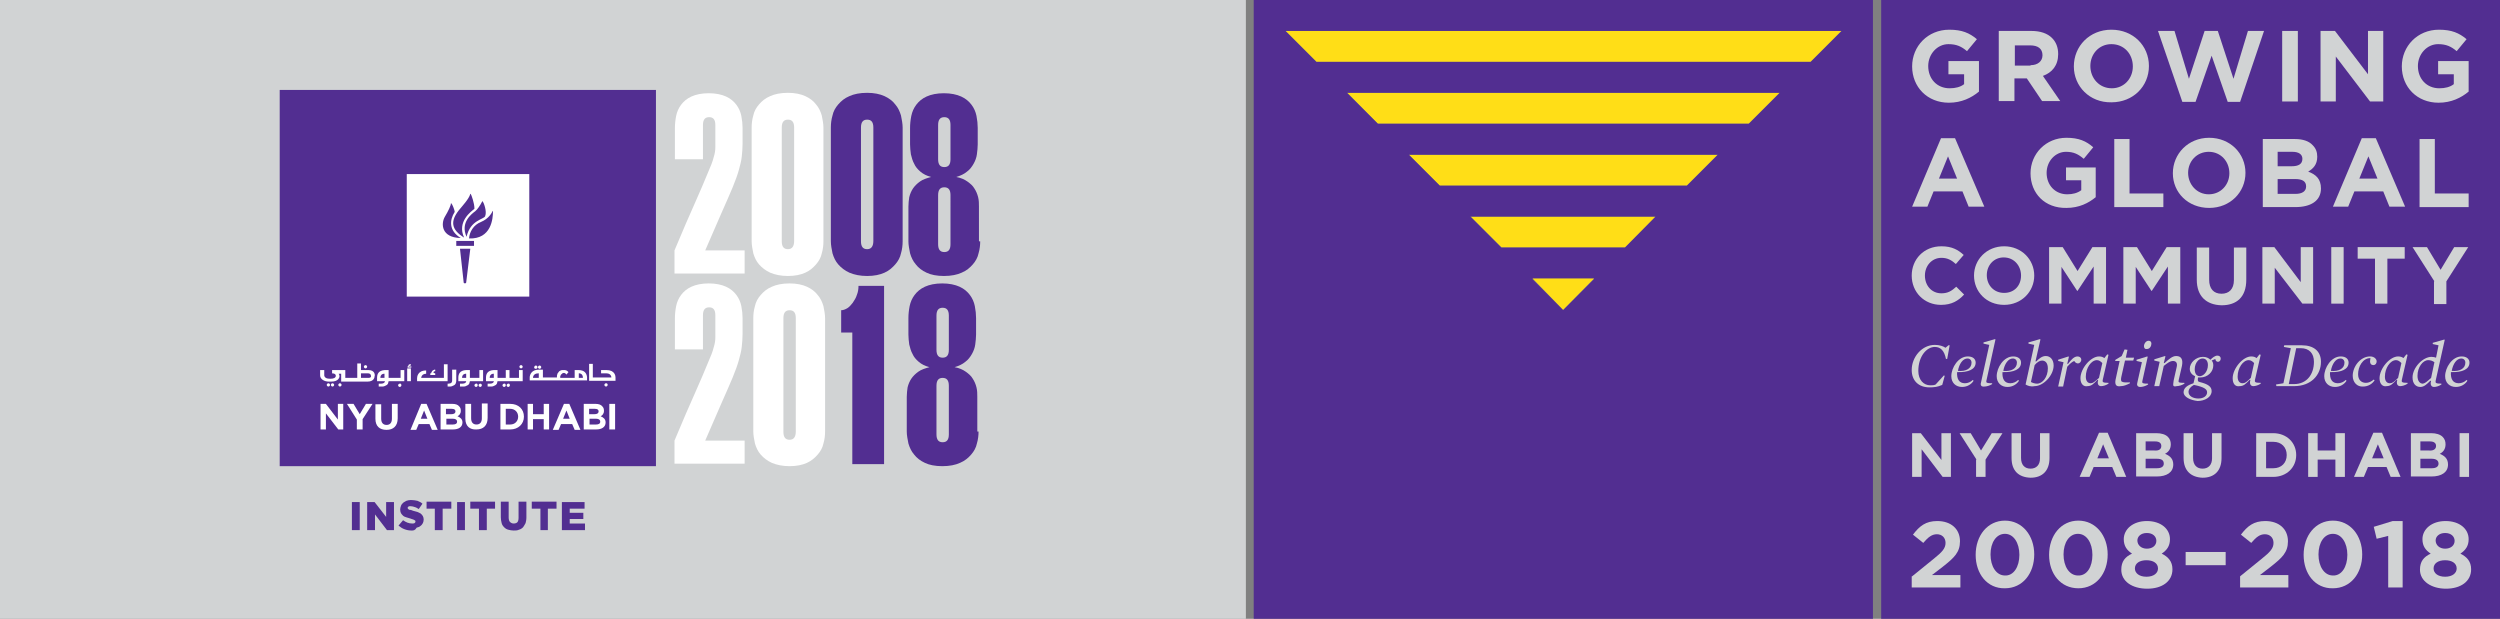 <?xml version="1.0" encoding="utf-8"?>
<!-- Generator: Adobe Illustrator 24.0.1, SVG Export Plug-In . SVG Version: 6.00 Build 0)  -->
<svg version="1.1" id="Layer_1" xmlns="http://www.w3.org/2000/svg" xmlns:xlink="http://www.w3.org/1999/xlink" x="0px" y="0px"
	 viewBox="0 0 606 150" style="enable-background:new 0 0 606 150;" xml:space="preserve">
<rect x="0" y="0" width="606" height="150" fill="#808080" stroke="none"/>
<style type="text/css">
	.st0{fill:#FFDE17;}
	.st1{fill:#522E91;}
	.st2{fill:#D1D3D4;}
	.st3{fill:#FFFFFF;}
</style>
<g>
	<polygon class="st0" points="319.1,15 438.9,15 446.4,7.5 311.6,7.5 	"/>
	<polygon class="st0" points="334,30 423.9,30 431.4,22.5 326.6,22.5 	"/>
	<polygon class="st0" points="349,45 408.9,45 416.4,37.5 341.5,37.5 	"/>
	<polygon class="st0" points="364,60 393.9,60 401.4,52.5 356.5,52.5 	"/>
	<path class="st1" d="M303.9,0v150.1H454V0L303.9,0z M378.9,75.1l-7.5-7.5h15L378.9,75.1z M393.9,60h-30l-7.5-7.5h44.9L393.9,60z
		 M408.9,45H349l-7.5-7.5h74.9L408.9,45z M423.9,30H334l-7.5-7.5h104.9L423.9,30z M438.9,15H319.1l-7.5-7.5h134.8L438.9,15z"/>
	<polygon class="st0" points="378.9,75.1 386.4,67.5 371.5,67.5 	"/>
</g>
<g>
	<g>
		<rect x="456" class="st1" width="150" height="150"/>
	</g>
	<g>
		<g>
			<path class="st2" d="M463.5,16.1L463.5,16.1c0-4.9,3.8-8.9,9-8.9c3.1,0,4.9,0.8,6.7,2.3l-2.4,2.9c-1.3-1.1-2.5-1.7-4.5-1.7
				c-2.7,0-4.9,2.4-4.9,5.3v0c0,3.1,2.1,5.4,5.2,5.4c1.4,0,2.6-0.3,3.5-1V18h-3.8v-3.2h7.4v7.4c-1.8,1.5-4.2,2.7-7.3,2.7
				C467.2,24.9,463.5,21.1,463.5,16.1z"/>
			<path class="st2" d="M484.6,7.5h7.8c2.2,0,3.9,0.6,5,1.7c1,1,1.5,2.3,1.5,3.9v0c0,2.8-1.5,4.5-3.7,5.3l4.2,6.1H495l-3.7-5.5h-3
				v5.5h-3.8V7.5z M492.2,15.8c1.8,0,2.9-1,2.9-2.4v0c0-1.6-1.1-2.4-3-2.4h-3.7v4.9H492.2z"/>
			<path class="st2" d="M502.7,16.1L502.7,16.1c0-4.9,3.8-8.9,9.1-8.9c5.3,0,9.1,3.9,9.1,8.8v0c0,4.9-3.8,8.8-9.1,8.8
				C506.5,24.9,502.7,20.9,502.7,16.1z M517,16.1L517,16.1c0-3-2.1-5.4-5.2-5.4c-3,0-5.1,2.4-5.1,5.3v0c0,2.9,2.1,5.4,5.2,5.4
				C514.9,21.4,517,19,517,16.1z"/>
			<path class="st2" d="M523.1,7.5h4l3.5,11.6l3.8-11.6h3.2l3.8,11.6l3.5-11.6h3.9l-5.8,17.2H540l-3.9-11.2l-3.9,11.2H529L523.1,7.5
				z"/>
			<path class="st2" d="M553.2,7.5h3.8v17.1h-3.8V7.5z"/>
			<path class="st2" d="M562.5,7.5h3.5l8,10.5V7.5h3.7v17.1h-3.2l-8.3-10.9v10.9h-3.7V7.5z"/>
			<path class="st2" d="M582.2,16.1L582.2,16.1c0-4.9,3.8-8.9,9-8.9c3.1,0,4.9,0.8,6.7,2.3l-2.4,2.9c-1.3-1.1-2.5-1.7-4.5-1.7
				c-2.7,0-4.9,2.4-4.9,5.3v0c0,3.1,2.1,5.4,5.2,5.4c1.4,0,2.6-0.3,3.5-1V18h-3.8v-3.2h7.4v7.4c-1.8,1.5-4.2,2.7-7.3,2.7
				C585.9,24.9,582.2,21.1,582.2,16.1z"/>
		</g>
		<g>
			<path class="st2" d="M470.5,33.5h3.4l7.1,16.6h-3.8l-1.5-3.7h-7l-1.5,3.7h-3.7L470.5,33.5z M474.4,43.3l-2.2-5.4l-2.2,5.4H474.4z
				"/>
			<path class="st2" d="M492.2,42L492.2,42c0-4.7,3.7-8.6,8.7-8.6c3,0,4.8,0.8,6.5,2.3l-2.3,2.8c-1.3-1.1-2.4-1.7-4.3-1.7
				c-2.6,0-4.7,2.3-4.7,5.1v0c0,3,2.1,5.2,5,5.2c1.3,0,2.5-0.3,3.4-1v-2.4h-3.7v-3.1h7.2v7.2c-1.7,1.4-4,2.6-7.1,2.6
				C495.7,50.5,492.2,46.9,492.2,42z"/>
			<path class="st2" d="M512.6,33.7h3.6v13.2h8.2v3.3h-11.9V33.7z"/>
			<path class="st2" d="M526.7,42L526.7,42c0-4.7,3.7-8.6,8.8-8.6s8.8,3.8,8.8,8.5v0c0,4.7-3.7,8.5-8.8,8.5S526.7,46.7,526.7,42z
				 M540.4,42L540.4,42c0-2.9-2.1-5.2-5-5.2c-2.9,0-5,2.3-5,5.1v0c0,2.8,2.1,5.2,5,5.2S540.4,44.8,540.4,42z"/>
			<path class="st2" d="M548.6,33.7h7.7c1.9,0,3.4,0.5,4.3,1.5c0.8,0.8,1.1,1.7,1.1,2.8v0c0,1.9-1,2.9-2.2,3.6
				c1.9,0.7,3.1,1.8,3.1,4.1v0c0,3-2.5,4.5-6.2,4.5h-7.9V33.7z M558.1,38.5c0-1.1-0.9-1.7-2.4-1.7h-3.6v3.5h3.4
				C557.1,40.3,558.1,39.8,558.1,38.5L558.1,38.5z M556.3,43.4h-4.2V47h4.3c1.6,0,2.6-0.6,2.6-1.8v0C559,44,558.2,43.4,556.3,43.4z"
				/>
			<path class="st2" d="M572.5,33.5h3.4l7.1,16.6h-3.8l-1.5-3.7h-7l-1.5,3.7h-3.7L572.5,33.5z M576.3,43.3l-2.2-5.4l-2.2,5.4H576.3z
				"/>
			<path class="st2" d="M586.6,33.7h3.6v13.2h8.2v3.3h-11.9V33.7z"/>
		</g>
		<g>
			<path class="st2" d="M463.4,66.8L463.4,66.8c0-3.9,2.9-7.1,7.2-7.1c2.6,0,4.1,0.9,5.4,2.1l-1.9,2.2c-1.1-1-2.1-1.5-3.5-1.5
				c-2.3,0-4,1.9-4,4.3v0c0,2.4,1.6,4.3,4,4.3c1.6,0,2.5-0.6,3.6-1.6l1.9,1.9c-1.4,1.5-3,2.5-5.6,2.5
				C466.4,73.9,463.4,70.8,463.4,66.8z"/>
			<path class="st2" d="M478.5,66.8L478.5,66.8c0-3.9,3.1-7.1,7.3-7.1c4.2,0,7.3,3.2,7.3,7.1v0c0,3.9-3.1,7.1-7.3,7.1
				C481.5,73.9,478.5,70.7,478.5,66.8z M489.9,66.8L489.9,66.8c0-2.4-1.7-4.4-4.2-4.4c-2.4,0-4.1,1.9-4.1,4.3v0
				c0,2.4,1.7,4.3,4.2,4.3S489.9,69.2,489.9,66.8z"/>
			<path class="st2" d="M496.7,59.9h3.3l3.6,5.8l3.6-5.8h3.3v13.7h-3v-9l-3.9,5.9h-0.1l-3.8-5.8v8.9h-3V59.9z"/>
			<path class="st2" d="M514.7,59.9h3.3l3.6,5.8l3.6-5.8h3.3v13.7h-3v-9l-3.9,5.9h-0.1l-3.8-5.8v8.9h-3V59.9z"/>
			<path class="st2" d="M532.5,67.8v-7.8h3v7.8c0,2.2,1.1,3.4,3,3.4c1.8,0,3-1.1,3-3.3v-7.9h3v7.8c0,4.2-2.3,6.2-6,6.2
				C534.8,73.9,532.5,71.8,532.5,67.8z"/>
			<path class="st2" d="M548.5,59.9h2.8l6.4,8.5v-8.5h3v13.7h-2.6l-6.7-8.7v8.7h-3V59.9z"/>
			<path class="st2" d="M565.1,59.9h3v13.7h-3V59.9z"/>
			<path class="st2" d="M575.7,62.7h-4.2v-2.8h11.4v2.8h-4.2v10.9h-3V62.7z"/>
			<path class="st2" d="M590.1,68.2l-5.3-8.3h3.5l3.3,5.5l3.3-5.5h3.4l-5.3,8.3v5.5h-3V68.2z"/>
		</g>
		<g>
			<path class="st2" d="M463.5,105h2.1l5,6.5V105h2.3v10.6h-2l-5.1-6.7v6.7h-2.3V105z"/>
			<path class="st2" d="M479.1,111.4l-4.1-6.4h2.7l2.5,4.2l2.6-4.2h2.6l-4.1,6.4v4.2h-2.3V111.4z"/>
			<path class="st2" d="M487.6,111v-6h2.3v6c0,1.7,0.9,2.6,2.3,2.6c1.4,0,2.3-0.9,2.3-2.5V105h2.3v6c0,3.2-1.8,4.8-4.6,4.8
				C489.3,115.7,487.6,114.1,487.6,111z"/>
			<path class="st2" d="M508.8,104.9h2.1l4.5,10.7H513l-1-2.4h-4.5l-1,2.4h-2.4L508.8,104.9z M511.2,111.1l-1.4-3.4l-1.4,3.4H511.2z
				"/>
			<path class="st2" d="M517.8,105h4.9c1.2,0,2.2,0.3,2.8,0.9c0.5,0.5,0.7,1.1,0.7,1.8v0c0,1.2-0.6,1.9-1.4,2.3c1.2,0.5,2,1.2,2,2.6
				v0c0,1.9-1.6,2.9-4,2.9h-5V105z M523.9,108.1c0-0.7-0.5-1.1-1.5-1.1h-2.3v2.2h2.1C523.3,109.3,523.9,108.9,523.9,108.1
				L523.9,108.1z M522.8,111.2h-2.7v2.3h2.8c1,0,1.6-0.4,1.6-1.1v0C524.5,111.6,524,111.2,522.8,111.2z"/>
			<path class="st2" d="M529.3,111v-6h2.3v6c0,1.7,0.9,2.6,2.3,2.6s2.3-0.9,2.3-2.5V105h2.3v6c0,3.2-1.8,4.8-4.6,4.8
				C531.1,115.7,529.3,114.1,529.3,111z"/>
			<path class="st2" d="M546.9,105h4.1c3.3,0,5.6,2.3,5.6,5.3v0c0,3-2.3,5.3-5.6,5.3h-4.1V105z M549.3,107.1v6.4h1.8
				c1.9,0,3.2-1.3,3.2-3.2v0c0-1.9-1.3-3.2-3.2-3.2H549.3z"/>
			<path class="st2" d="M559.5,105h2.3v4.2h4.3V105h2.3v10.6h-2.3v-4.2h-4.3v4.2h-2.3V105z"/>
			<path class="st2" d="M575.3,104.9h2.1l4.5,10.7h-2.4l-1-2.4h-4.5l-1,2.4h-2.4L575.3,104.9z M577.8,111.1l-1.4-3.4l-1.4,3.4H577.8
				z"/>
			<path class="st2" d="M584.4,105h4.9c1.2,0,2.2,0.3,2.8,0.9c0.5,0.5,0.7,1.1,0.7,1.8v0c0,1.2-0.6,1.9-1.4,2.3c1.2,0.5,2,1.2,2,2.6
				v0c0,1.9-1.6,2.9-4,2.9h-5V105z M590.5,108.1c0-0.7-0.5-1.1-1.5-1.1h-2.3v2.2h2.1C589.8,109.3,590.5,108.9,590.5,108.1
				L590.5,108.1z M589.4,111.2h-2.7v2.3h2.8c1,0,1.6-0.4,1.6-1.1v0C591.1,111.6,590.5,111.2,589.4,111.2z"/>
			<path class="st2" d="M596.2,105h2.3v10.6h-2.3V105z"/>
		</g>
		<g>
			<path class="st2" d="M463.5,139.7l5.3-4.3c2-1.6,2.8-2.5,2.8-3.8c0-1.3-0.9-2.1-2.1-2.1c-1.2,0-2.1,0.7-3.3,2.1l-2.5-2
				c1.6-2.1,3.1-3.3,5.9-3.3c3.3,0,5.5,1.9,5.5,4.9v0c0,2.7-1.4,4-4.2,6.2l-2.6,2h6.9v3h-11.8V139.7z"/>
			<path class="st2" d="M478.9,134.5L478.9,134.5c0-4.7,2.9-8.3,7.1-8.3c4.2,0,7.1,3.6,7.1,8.2v0c0,4.6-2.8,8.2-7.1,8.2
				C481.7,142.7,478.9,139.1,478.9,134.5z M489.5,134.5L489.5,134.5c0-2.9-1.4-5.1-3.5-5.1c-2.1,0-3.5,2.1-3.5,5v0
				c0,2.9,1.4,5.1,3.5,5.1C488.1,139.6,489.5,137.4,489.5,134.5z"/>
			<path class="st2" d="M496.7,134.5L496.7,134.5c0-4.7,2.9-8.3,7.1-8.3c4.2,0,7.1,3.6,7.1,8.2v0c0,4.6-2.8,8.2-7.1,8.2
				S496.7,139.1,496.7,134.5z M507.2,134.5L507.2,134.5c0-2.9-1.4-5.1-3.5-5.1s-3.5,2.1-3.5,5v0c0,2.9,1.4,5.1,3.5,5.1
				C505.9,139.6,507.2,137.4,507.2,134.5z"/>
			<path class="st2" d="M514.2,138.1L514.2,138.1c0-2,0.9-3.1,2.6-3.9c-1.2-0.8-2-1.8-2-3.5v0c0-2.4,2.2-4.4,5.6-4.4
				c3.4,0,5.6,1.9,5.6,4.4v0c0,1.7-0.8,2.7-2,3.5c1.6,0.8,2.6,1.9,2.6,3.8v0c0,3-2.6,4.7-6.1,4.7
				C516.8,142.7,514.2,140.9,514.2,138.1z M523.1,137.8L523.1,137.8c0-1.3-1.2-2-2.8-2c-1.6,0-2.8,0.7-2.8,2v0c0,1.1,1,2,2.8,2
				C522.1,139.8,523.1,138.9,523.1,137.8z M522.7,131.1L522.7,131.1c0-1-0.8-1.9-2.3-1.9s-2.3,0.9-2.3,1.8v0c0,1.1,0.9,2,2.3,2
				C521.8,133,522.7,132.2,522.7,131.1z"/>
			<path class="st2" d="M529.8,133.8h9.7v3.2h-9.7V133.8z"/>
			<path class="st2" d="M543,139.7l5.3-4.3c2-1.6,2.8-2.5,2.8-3.8c0-1.3-0.9-2.1-2.1-2.1c-1.2,0-2.1,0.7-3.3,2.1l-2.5-2
				c1.6-2.1,3.1-3.3,5.9-3.3c3.3,0,5.5,1.9,5.5,4.9v0c0,2.7-1.4,4-4.2,6.2l-2.6,2h6.9v3H543V139.7z"/>
			<path class="st2" d="M558.4,134.5L558.4,134.5c0-4.7,2.9-8.3,7.1-8.3c4.2,0,7.1,3.6,7.1,8.2v0c0,4.6-2.8,8.2-7.1,8.2
				C561.2,142.7,558.4,139.1,558.4,134.5z M569,134.5L569,134.5c0-2.9-1.4-5.1-3.5-5.1c-2.1,0-3.5,2.1-3.5,5v0
				c0,2.9,1.4,5.1,3.5,5.1C567.6,139.6,569,137.4,569,134.5z"/>
			<path class="st2" d="M578.9,129.9l-2.8,0.7l-0.7-2.9l4.6-1.4h2.4v16.1h-3.5V129.9z"/>
			<path class="st2" d="M586.6,138.1L586.6,138.1c0-2,0.9-3.1,2.6-3.9c-1.2-0.8-2-1.8-2-3.5v0c0-2.4,2.2-4.4,5.6-4.4
				s5.6,1.9,5.6,4.4v0c0,1.7-0.8,2.7-2,3.5c1.6,0.8,2.6,1.9,2.6,3.8v0c0,3-2.6,4.7-6.1,4.7S586.6,140.9,586.6,138.1z M595.5,137.8
				L595.5,137.8c0-1.3-1.2-2-2.8-2s-2.8,0.7-2.8,2v0c0,1.1,1,2,2.8,2S595.5,138.9,595.5,137.8z M595,131.1L595,131.1
				c0-1-0.8-1.9-2.3-1.9s-2.3,0.9-2.3,1.8v0c0,1.1,0.9,2,2.3,2S595,132.2,595,131.1z"/>
		</g>
		<g>
			<path class="st2" d="M463.4,89.7c0-3.2,2.5-6.1,5.6-6.1c1.1,0,2,0.3,2.6,0.7l0.7-0.6h0.3l-0.6,3.3l-0.3,0c-0.4-2-1.3-2.9-2.7-2.9
				c-2,0-4,2.3-4,5.8c0,2.2,1.3,3.5,2.9,3.5c0.5,0,0.9,0,1.3-0.2l2-2.2l0.2,0.1l-0.6,2.2c-1.1,0.5-2,0.6-3.1,0.6
				C465.1,93.9,463.4,92.3,463.4,89.7z"/>
			<path class="st2" d="M476.3,92.9c0.7,0,1.4-0.3,1.9-0.8l0.2,0.2c-0.5,0.8-1.5,1.5-2.8,1.5c-1.5,0-2.6-1-2.6-2.6
				c0-2.1,1.7-4.8,4-4.8c1.2,0,1.9,0.6,1.9,1.5c0,1.6-1.7,2.4-4.5,2.3C474.3,91.9,474.9,92.9,476.3,92.9z M477.9,87.9
				c0-0.6-0.4-1-1-1c-1.1,0-2,1.3-2.3,3C476.6,90.1,477.9,89.3,477.9,87.9z"/>
			<path class="st2" d="M480.2,92.7l2-9.1l-1.4-0.3l0-0.3l2.8-0.8l0.1,0.1l-2.2,10c-0.1,0.5,0.1,0.6,1.4,0.6l0,0.2
				c-0.6,0.4-1.4,0.6-1.9,0.6C480.2,93.8,480,93.3,480.2,92.7z"/>
			<path class="st2" d="M487.3,92.9c0.7,0,1.4-0.3,1.9-0.8l0.2,0.2c-0.5,0.8-1.5,1.5-2.8,1.5c-1.5,0-2.6-1-2.6-2.6
				c0-2.1,1.7-4.8,4-4.8c1.2,0,1.9,0.6,1.9,1.5c0,1.6-1.7,2.4-4.5,2.3C485.3,91.9,485.9,92.9,487.3,92.9z M488.9,87.9
				c0-0.6-0.4-1-1-1c-1.1,0-2,1.3-2.3,3C487.6,90.1,488.9,89.3,488.9,87.9z"/>
			<path class="st2" d="M491,93.2l2.1-9.6l-1.4-0.3l0-0.3l2.8-0.8l0.1,0.1l-1.2,5.3l0.2,0c0.7-0.7,1.4-1.3,2.3-1.3
				c1.1,0,1.9,0.9,1.9,2.3c0,2.4-2.5,5-4.6,5C492.2,93.8,491.5,93.5,491,93.2z M496.4,89.3c0-1.3-0.6-1.9-1.4-1.9
				c-0.6,0-1.2,0.4-1.8,1.1l-0.9,4.1c0.4,0.2,0.9,0.4,1.5,0.4C495.1,93,496.4,91.4,496.4,89.3z"/>
			<path class="st2" d="M500.2,87.8l-1.3-0.3l0-0.3l2.5-0.8l0.1,0.1l-0.4,1.7l0.2,0c0.8-1.1,1.5-1.8,2.3-1.8c0.5,0,0.9,0.3,0.9,0.8
				c0,0.5-0.4,0.9-0.8,0.9c-0.3,0-0.7-0.2-0.9-0.6c-0.5,0.2-1,0.6-1.7,1.4l-1,4.8h-1.2L500.2,87.8z"/>
			<path class="st2" d="M504.3,91.7c0-2.4,2.5-5.3,4.5-5.3c0.7,0,1,0.2,1.3,0.4l0.7-0.9l0.3,0.1l-1.4,6.1c-0.1,0.5,0,0.7,1.4,0.7
				l0,0.2c-0.6,0.4-1.3,0.6-1.8,0.6c-0.6,0-1-0.5-0.7-1.5l-0.2,0c-0.9,0.9-1.4,1.5-2.4,1.5C505.1,93.8,504.3,93.1,504.3,91.7z
				 M508.8,91.6l0.8-3.6c-0.4-0.4-0.8-0.7-1.3-0.7c-1.4,0-2.7,1.9-2.7,4c0,1.1,0.5,1.6,1.2,1.6C507.3,92.9,507.7,92.6,508.8,91.6z"
				/>
			<path class="st2" d="M512.8,92.1l1-4.6h-1.1l0.1-0.3l1.5-0.9l0.7-1.6l0.7,0.1l-0.4,1.9h2l-0.2,0.7h-2l-0.9,4
				c-0.1,0.5-0.1,0.9,0.1,1.1c0.2,0.1,0.5,0.2,1.1,0.2c0.2,0,0.6,0,0.9,0v0.2c-0.8,0.4-1.5,0.7-2.2,0.7
				C513,93.8,512.6,93.3,512.8,92.1z"/>
			<path class="st2" d="M518.1,92.7l1.1-4.9l-1.3-0.3l0-0.3l2.6-0.8l0.1,0.1l-1.3,5.9c-0.1,0.5,0.1,0.6,1.4,0.6l0,0.2
				c-0.6,0.4-1.4,0.6-1.9,0.6C518.1,93.8,517.9,93.3,518.1,92.7z M519.7,83.9c0-0.6,0.5-1.3,1.1-1.3c0.4,0,0.7,0.2,0.7,0.7
				c0,0.6-0.4,1.3-1.1,1.3C520,84.7,519.7,84.4,519.7,83.9z"/>
			<path class="st2" d="M526.8,93c0-0.2,0.1-0.6,0.1-0.8l0.7-3.1c0.3-1.1-0.1-1.6-0.9-1.6c-0.6,0-1.2,0.4-2.2,1.2l-1.1,4.9h-1.2
				l1.3-5.9l-1.3-0.3l0-0.3l2.6-0.8l0.1,0.1l-0.4,1.6l0.2,0c1.1-1,1.9-1.7,2.8-1.7c1.3,0,1.7,0.9,1.4,2.4l-0.8,3.5
				c-0.1,0.5,0,0.6,1.4,0.6l0,0.2c-0.6,0.4-1.4,0.6-1.9,0.6C526.9,93.8,526.7,93.5,526.8,93z"/>
			<path class="st2" d="M529.3,95.1c0-1,0.8-1.7,2.4-2.2l0.4-1.7c-0.7-0.3-1.3-0.9-1.3-1.8c0-1.5,1.5-2.9,3.2-2.9
				c0.8,0,1.4,0.3,1.8,0.7c0.5-0.5,1.1-1,1.7-1c0.5,0,0.8,0.3,0.8,0.7c0,0.4-0.2,0.8-0.7,0.8c-0.3,0-0.6-0.3-0.6-0.7l-0.9,0.4
				c0.3,0.3,0.4,0.7,0.4,1.2c0,1.5-1.3,2.9-3.2,2.9c-0.2,0-0.3,0-0.5,0c-0.1,0.7-0.1,1,0.4,1.1c2,0.5,2.9,1.1,2.9,2.2
				c0,1.5-1.7,2.4-3.4,2.4C530.9,97,529.3,96.2,529.3,95.1z M535,95.1c0-0.8-0.8-1.3-3.2-1.8c-0.9,0.5-1.3,1.1-1.3,1.7
				c0,1,1.1,1.6,2.4,1.6C534.1,96.6,535,96,535,95.1z M534.4,90.6c0.5-0.5,0.8-1.3,0.8-2.1c0-1-0.5-1.6-1.3-1.6
				c-0.4,0-0.8,0.2-1.1,0.5c-0.5,0.5-0.8,1.3-0.8,2.1c0,1.1,0.5,1.7,1.3,1.7C533.8,91.1,534.1,90.9,534.4,90.6z"/>
			<path class="st2" d="M541.2,91.7c0-2.4,2.5-5.3,4.5-5.3c0.7,0,1,0.2,1.3,0.4l0.7-0.9l0.3,0.1l-1.4,6.1c-0.1,0.5,0,0.7,1.4,0.7
				l0,0.2c-0.6,0.4-1.3,0.6-1.8,0.6c-0.6,0-1-0.5-0.7-1.5l-0.2,0c-0.9,0.9-1.4,1.5-2.4,1.5C541.9,93.8,541.2,93.1,541.2,91.7z
				 M545.6,91.6l0.8-3.6c-0.4-0.4-0.8-0.7-1.3-0.7c-1.4,0-2.7,1.9-2.7,4c0,1.1,0.5,1.6,1.2,1.6C544.2,92.9,544.6,92.6,545.6,91.6z"
				/>
			<path class="st2" d="M551.7,93.2l1.8-0.3l1.8-8.5l-1.7-0.3l0.1-0.4h4.3c2.8,0,4.6,1.4,4.6,4c0,3.2-2.4,5.9-6.5,5.9h-4.3
				L551.7,93.2z M556.1,93.1c3.1,0,4.8-2.4,4.8-5.4c0-2-1.1-3.3-3.2-3.3h-1.1l-1.8,8.7H556.1z"/>
			<path class="st2" d="M566.7,92.9c0.7,0,1.4-0.3,1.9-0.8l0.2,0.2c-0.5,0.8-1.5,1.5-2.8,1.5c-1.5,0-2.6-1-2.6-2.6
				c0-2.1,1.7-4.8,4-4.8c1.2,0,1.9,0.6,1.9,1.5c0,1.6-1.7,2.4-4.5,2.3C564.7,91.9,565.3,92.9,566.7,92.9z M568.3,87.9
				c0-0.6-0.4-1-1-1c-1.1,0-2,1.3-2.3,3C567,90.1,568.3,89.3,568.3,87.9z"/>
			<path class="st2" d="M570.3,91.1c0-2.3,1.9-4.7,4.2-4.7c1.1,0,1.6,0.7,1.6,1.2c0,0.5-0.3,0.9-0.8,0.9c-0.5,0-0.8-0.3-0.8-0.9
				c0-0.3,0.1-0.6,0.1-0.8c-1.9,0-3,2.1-3,3.9c0,1.5,0.9,2.1,1.9,2.1c0.7,0,1.3-0.3,1.9-0.8l0.2,0.2c-0.6,0.9-1.6,1.5-2.8,1.5
				C571.4,93.8,570.3,92.7,570.3,91.1z"/>
			<path class="st2" d="M576.8,91.7c0-2.4,2.5-5.3,4.5-5.3c0.7,0,1,0.2,1.3,0.4l0.7-0.9l0.3,0.1l-1.4,6.1c-0.1,0.5,0,0.7,1.4,0.7
				l0,0.2c-0.6,0.4-1.3,0.6-1.8,0.6c-0.6,0-1-0.5-0.7-1.5l-0.2,0c-0.9,0.9-1.4,1.5-2.4,1.5C577.6,93.8,576.8,93.1,576.8,91.7z
				 M581.3,91.6l0.8-3.6c-0.4-0.4-0.8-0.7-1.3-0.7c-1.4,0-2.7,1.9-2.7,4c0,1.1,0.5,1.6,1.2,1.6C579.9,92.9,580.3,92.6,581.3,91.6z"
				/>
			<path class="st2" d="M584.8,91.5c0-2.4,2.5-5,4.6-5c0.4,0,0.8,0.1,1.1,0.2l0.6-3l-1.4-0.3l0-0.3l2.8-0.8l0.1,0.1l-2.2,9.9
				c-0.1,0.5,0,0.7,1.4,0.7l0,0.2c-0.6,0.4-1.3,0.6-1.8,0.6c-0.6,0-1-0.5-0.7-1.5l-0.2,0c-0.8,0.8-1.5,1.5-2.4,1.5
				C585.6,93.8,584.8,93,584.8,91.5z M589.3,91.6l0.8-3.8c-0.4-0.3-0.9-0.5-1.5-0.5c-1.3,0-2.6,1.7-2.6,3.8c0,1.3,0.6,1.9,1.3,1.9
				C587.9,92.9,588.4,92.4,589.3,91.6z"/>
			<path class="st2" d="M596,92.9c0.7,0,1.4-0.3,1.9-0.8l0.2,0.2c-0.5,0.8-1.5,1.5-2.8,1.5c-1.5,0-2.6-1-2.6-2.6
				c0-2.1,1.7-4.8,4-4.8c1.2,0,1.9,0.6,1.9,1.5c0,1.6-1.7,2.4-4.5,2.3C594,91.9,594.6,92.9,596,92.9z M597.6,87.9c0-0.6-0.4-1-1-1
				c-1.1,0-2,1.3-2.3,3C596.3,90.1,597.6,89.3,597.6,87.9z"/>
		</g>
	</g>
</g>
<g>
	<g>
		<rect class="st2" width="302" height="150"/>
	</g>
	<g>
		<g>
			<g>
				<g>
					<path class="st1" d="M85.3,121.7h1.9v6.8h-1.9V121.7z"/>
					<path class="st1" d="M89,121.7h1.8l2.8,3.6v-3.6h1.9v6.8h-1.7l-2.9-3.8v3.8H89V121.7z"/>
					<path class="st1" d="M99.8,128.6c-0.6,0-1.2-0.1-1.7-0.3c-0.6-0.2-1-0.5-1.5-0.9l1.1-1.3c0.7,0.5,1.4,0.8,2.2,0.8
						c0.3,0,0.4,0,0.6-0.1c0.1-0.1,0.2-0.2,0.2-0.3v0c0-0.1,0-0.1,0-0.2c0-0.1-0.1-0.1-0.2-0.2c-0.1-0.1-0.2-0.1-0.4-0.2
						c-0.1,0-0.3-0.1-0.6-0.2c-0.4-0.1-0.7-0.2-1-0.3c-0.3-0.1-0.6-0.2-0.8-0.4c-0.2-0.2-0.4-0.4-0.5-0.6c-0.1-0.2-0.2-0.5-0.2-0.9
						v0c0-0.3,0.1-0.6,0.2-0.9c0.1-0.3,0.3-0.5,0.5-0.7s0.5-0.3,0.8-0.5c0.3-0.1,0.7-0.2,1.1-0.2c0.6,0,1.1,0.1,1.6,0.2
						c0.5,0.2,0.9,0.4,1.2,0.7l-0.9,1.3c-0.3-0.2-0.6-0.4-1-0.5c-0.3-0.1-0.6-0.2-1-0.2c-0.2,0-0.4,0-0.5,0.1
						c-0.1,0.1-0.2,0.2-0.2,0.3v0c0,0.1,0,0.1,0.1,0.2c0,0.1,0.1,0.1,0.2,0.2s0.2,0.1,0.4,0.1s0.3,0.1,0.6,0.2
						c0.4,0.1,0.7,0.2,1.1,0.3c0.3,0.1,0.6,0.3,0.8,0.4c0.2,0.2,0.4,0.4,0.5,0.6c0.1,0.2,0.2,0.5,0.2,0.8v0c0,0.4-0.1,0.7-0.2,0.9
						s-0.3,0.5-0.6,0.7c-0.2,0.2-0.5,0.3-0.9,0.4C100.6,128.6,100.2,128.6,99.8,128.6z"/>
					<path class="st1" d="M105.5,123.3h-2.1v-1.7h6v1.7h-2.1v5.2h-1.9V123.3z"/>
					<path class="st1" d="M110.8,121.7h1.9v6.8h-1.9V121.7z"/>
					<path class="st1" d="M116.1,123.3h-2.1v-1.7h6v1.7H118v5.2h-1.9V123.3z"/>
					<path class="st1" d="M124.5,128.6c-0.5,0-0.9-0.1-1.3-0.2c-0.4-0.1-0.7-0.3-1-0.6c-0.3-0.3-0.5-0.6-0.6-1
						c-0.1-0.4-0.2-0.9-0.2-1.4v-3.8h1.9v3.8c0,0.5,0.1,0.9,0.3,1.1c0.2,0.2,0.5,0.4,0.9,0.4s0.7-0.1,0.9-0.3
						c0.2-0.2,0.3-0.6,0.3-1.1v-3.9h1.9v3.8c0,0.6-0.1,1-0.2,1.4c-0.2,0.4-0.4,0.7-0.6,1c-0.3,0.3-0.6,0.5-1,0.6
						C125.4,128.6,125,128.6,124.5,128.6z"/>
					<path class="st1" d="M131,123.3h-2.1v-1.7h6v1.7h-2.1v5.2H131V123.3z"/>
					<path class="st1" d="M136.2,121.7h5.5v1.6h-3.6v1h3.3v1.5h-3.3v1.1h3.7v1.6h-5.6V121.7z"/>
				</g>
				<g>
					<rect x="67.8" y="21.8" class="st1" width="91.2" height="91.2"/>
					<g>
						<g>
							<path class="st3" d="M98.7,92.4v-3.1h0.9v3.1H98.7z"/>
							<path class="st3" d="M101.1,92.4h7.4v-4.1h-0.9v3.3h-5.5c0,0,0,0,0,0c0-0.1,0.1-1,1.2-1h0v-0.8l0,0c-2.1,0-2.2,1.6-2.2,1.9
								L101.1,92.4z"/>
							<path class="st3" d="M109.6,89.7l0,2.5c0,0.3-0.1,0.5-0.2,0.6c-0.1,0.1-0.4,0.2-0.7,0.2h-0.2v0.7l0.3,0c0.3,0,0.6,0,0.8-0.1
								c0.2-0.1,0.4-0.2,0.6-0.3c0.1-0.1,0.3-0.3,0.3-0.5c0.1-0.2,0.1-0.5,0.1-0.8v-2.4H109.6z"/>
							<path class="st3" d="M98,89.7h-0.9v1.9h-2.9v-1.9h0v0l-0.9,0c-1.6,0.1-1.9,1-1.9,1.9c0,0.7,0,0.8,0,0.8h1.9h0
								c0,0.2-0.1,0.3-0.2,0.4c-0.1,0.1-0.4,0.2-0.7,0.2h-0.6v0.7l0.6,0c0.3,0,0.6,0,0.8-0.1c0.2-0.1,0.4-0.2,0.6-0.3
								c0.1-0.1,0.3-0.3,0.3-0.5c0-0.1,0.1-0.3,0.1-0.4H98V89.7z M93.2,91.6h-1c0-1.1,1-1,1-1V91.6z"/>
							<path class="st3" d="M117.1,89.7h-0.9v1.9h-2.3v-1.9h0v0l-0.9,0c-1.6,0.1-1.9,1-1.9,1.9c0,0.7,0,0.8,0,0.8h1.9h0
								c0,0.2-0.1,0.3-0.2,0.4c-0.1,0.1-0.4,0.2-0.7,0.2h-0.6v0.7l0.6,0c0.3,0,0.6,0,0.8-0.1c0.2-0.1,0.4-0.2,0.6-0.3
								c0.1-0.1,0.3-0.3,0.3-0.5c0-0.1,0.1-0.3,0.1-0.4h3.2V89.7z M113,91.6h-1c0-1.1,1-1,1-1V91.6z"/>
							<path class="st3" d="M125.8,89.7v1.9h-2.3v-1.9h-0.9v1.9h-2v-1.9h0v0l-0.9,0c-1.6,0.1-1.9,1-1.9,1.9c0,0.7,0,0.8,0,0.8h1.9h0
								c0,0.2-0.1,0.3-0.2,0.4c-0.1,0.1-0.4,0.2-0.7,0.2h-0.6v0.7l0.6,0c0.3,0,0.6,0,0.8-0.1c0.2-0.1,0.4-0.2,0.6-0.3
								c0.1-0.1,0.3-0.3,0.3-0.5c0-0.1,0.1-0.3,0.1-0.4h2.5h0.4h3.2v-2.7H125.8z M119.7,91.6h-1c0-1.1,1-1,1-1V91.6z"/>
							<path class="st3" d="M89.3,89.7h-1.8v-1.6h-0.9v1.6v1.9h-2.9v-1.9l-3.2,0v0.8h0c0.7,0,0.9,0.3,0.9,0.6c0,0.5-0.6,0.7-1.2,0.7
								h-0.3c-1.4,0-1.3-0.9-1.3-0.9v-1.2h-1l0,1.3c0,0.9,1,1.5,2.1,1.5h0.6c2,0,2-1.3,2-1.3c0-0.2-0.1-0.5-0.2-0.6h0.6v1.9l6.4,0
								c1.6,0,1.7-1.1,1.7-1.3C90.9,91.1,91,89.7,89.3,89.7z M89.3,91.6h-1.8v-1.1h1.7c0.6,0,0.7,0.4,0.7,0.5
								C90,91.2,90,91.6,89.3,91.6z"/>
							<path class="st3" d="M89,88.9c0,0.2-0.2,0.4-0.4,0.4c-0.2,0-0.4-0.2-0.4-0.4c0-0.2,0.2-0.4,0.4-0.4
								C88.8,88.5,89,88.7,89,88.9z"/>
							<path class="st3" d="M126.7,88.9c0,0.2-0.2,0.4-0.4,0.4c-0.2,0-0.4-0.2-0.4-0.4c0-0.2,0.2-0.4,0.4-0.4
								C126.5,88.5,126.7,88.7,126.7,88.9z"/>
							<path class="st3" d="M82.8,93.3c0,0.2-0.2,0.4-0.4,0.4c-0.2,0-0.4-0.2-0.4-0.4c0-0.2,0.2-0.4,0.4-0.4
								C82.6,92.9,82.8,93.1,82.8,93.3z"/>
							<path class="st3" d="M97.3,93.4c0,0.2-0.2,0.4-0.4,0.4c-0.2,0-0.4-0.2-0.4-0.4s0.2-0.4,0.4-0.4
								C97.1,92.9,97.3,93.1,97.3,93.4z"/>
							<g>
								<path class="st3" d="M80,93.3c0,0.2-0.2,0.4-0.4,0.4c-0.2,0-0.4-0.2-0.4-0.4c0-0.2,0.2-0.4,0.4-0.4
									C79.8,92.9,80,93.1,80,93.3z"/>
								<path class="st3" d="M81,93.3c0,0.2-0.2,0.4-0.4,0.4c-0.2,0-0.4-0.2-0.4-0.4c0-0.2,0.2-0.4,0.4-0.4
									C80.8,92.9,81,93.1,81,93.3z"/>
							</g>
							<g>
								<path class="st3" d="M115.8,93.4c0,0.2-0.2,0.4-0.4,0.4c-0.2,0-0.4-0.2-0.4-0.4s0.2-0.4,0.4-0.4
									C115.6,92.9,115.8,93.1,115.8,93.4z"/>
								<path class="st3" d="M116.8,93.4c0,0.2-0.2,0.4-0.4,0.4s-0.4-0.2-0.4-0.4s0.2-0.4,0.4-0.4S116.8,93.1,116.8,93.4z"/>
							</g>
							<g>
								<path class="st3" d="M122.6,93.4c0,0.2-0.2,0.4-0.4,0.4c-0.2,0-0.4-0.2-0.4-0.4s0.2-0.4,0.4-0.4
									C122.4,92.9,122.6,93.1,122.6,93.4z"/>
								<path class="st3" d="M123.6,93.4c0,0.2-0.2,0.4-0.4,0.4c-0.2,0-0.4-0.2-0.4-0.4s0.2-0.4,0.4-0.4
									C123.4,92.9,123.6,93.1,123.6,93.4z"/>
							</g>
							<path class="st3" d="M99.2,88.9L99.2,88.9c0,0,0-0.1,0-0.1c0,0,0-0.1,0.1-0.1c0,0,0.1-0.1,0.1-0.1c0,0,0.1,0,0.2,0v-0.3
								c-0.1,0-0.2,0-0.3,0c-0.1,0-0.1,0.1-0.2,0.1c-0.1,0.1-0.1,0.1-0.1,0.2c0,0.1,0,0.1,0,0.2v0c0,0,0,0,0,0h-0.2v0.3h0.9v-0.3
								L99.2,88.9C99.2,88.9,99.2,88.9,99.2,88.9z"/>
							<path class="st3" d="M105.1,90.4L105.1,90.4c0-0.1,0-0.1,0-0.2c0-0.1,0-0.1,0.1-0.1c0,0,0.1-0.1,0.1-0.1c0,0,0.1,0,0.2,0
								v-0.4c-0.2,0-0.3,0-0.4,0.1c-0.1,0-0.2,0.1-0.3,0.2c-0.1,0.1-0.1,0.2-0.2,0.3c0,0.1-0.1,0.2-0.1,0.3v0c0,0,0,0,0,0h-0.2v0.4
								h1.2v-0.4L105.1,90.4C105.1,90.4,105.1,90.4,105.1,90.4z"/>
							<path class="st3" d="M147,89.7l-1.3,0v0.8h1.3c1.2,0,1.2,1,1.2,1c0,0,0,0,0,0h-4.5v-3.3h-0.9v4.1h6.4v-0.8
								C149.2,91.2,149.1,89.7,147,89.7z"/>
							<path class="st3" d="M146.9,92.9c-0.2,0-0.4,0.2-0.4,0.4s0.2,0.4,0.4,0.4c0.2,0,0.4-0.2,0.4-0.4S147.2,92.9,146.9,92.9z"/>
							<path class="st3" d="M129.9,89.4c0.2,0,0.4-0.2,0.4-0.4c0-0.2-0.2-0.4-0.4-0.4c-0.2,0-0.4,0.2-0.4,0.4
								C129.4,89.2,129.6,89.4,129.9,89.4z"/>
							<path class="st3" d="M130.8,89.4c0.2,0,0.4-0.2,0.4-0.4c0-0.2-0.2-0.4-0.4-0.4s-0.4,0.2-0.4,0.4
								C130.4,89.2,130.6,89.4,130.8,89.4z"/>
							<path class="st3" d="M140.2,89.7l-0.9,0v0h0v1.9h-3.5c0-0.1,0-0.2,0-0.3v0c0-0.1,0-0.2,0.1-0.3c0-0.1,0.1-0.2,0.2-0.3
								c0.1-0.1,0.2-0.1,0.2-0.2c0.1,0,0.2-0.1,0.3-0.1c0.2,0,0.3,0,0.4,0.1c0.1,0.1,0.2,0.1,0.3,0.3l0.5-0.6
								c-0.2-0.2-0.3-0.3-0.5-0.4c-0.2-0.1-0.4-0.1-0.7-0.1c-0.2,0-0.5,0-0.7,0.1c-0.2,0.1-0.4,0.2-0.5,0.4
								c-0.1,0.2-0.3,0.3-0.3,0.5c-0.1,0.2-0.1,0.4-0.1,0.6v0c0,0.1,0,0.2,0,0.2h-3.4v-1.9h-1c-1.8,0-2.2,1.3-2.2,1.9h0v0
								c0,0.1,0,0.1,0,0.1v0h0v0.6h13.9v-0.8h0C142.2,90.6,141.8,89.7,140.2,89.7z M129.2,91.6c0-0.1,0-1.1,1.3-1.1h0.1v1.1H129.2z
								 M140.3,91.6v-1.1c0,0,1-0.1,1,1.1H140.3z"/>
						</g>
						<g>
							<path class="st3" d="M102.1,97.9h1.3l2.7,6.3h-1.4l-0.6-1.4h-2.6l-0.6,1.4h-1.4L102.1,97.9z M103.6,101.5l-0.8-2l-0.8,2
								H103.6z"/>
							<path class="st3" d="M106.8,97.9h2.9c0.7,0,1.3,0.2,1.6,0.6c0.3,0.3,0.4,0.6,0.4,1.1v0c0,0.7-0.4,1.1-0.8,1.3
								c0.7,0.3,1.2,0.7,1.2,1.5v0c0,1.1-0.9,1.7-2.3,1.7h-3V97.9z M109.4,100.4c0.6,0,1-0.2,1-0.7v0c0-0.4-0.3-0.6-0.9-0.6h-1.4
								v1.3H109.4z M109.8,102.9c0.6,0,1-0.2,1-0.7v0c0-0.4-0.3-0.7-1-0.7h-1.6v1.4H109.8z"/>
							<path class="st3" d="M112.8,101.5v-3.6h1.4v3.5c0,1,0.5,1.5,1.3,1.5c0.8,0,1.3-0.5,1.3-1.5v-3.6h1.4v3.5
								c0,1.9-1.1,2.8-2.7,2.8C113.9,104.2,112.8,103.3,112.8,101.5"/>
							<path class="st3" d="M121.3,97.9h2.4c2,0,3.3,1.3,3.3,3.1v0c0,1.8-1.4,3.1-3.3,3.1h-2.4V97.9z M123.7,102.9
								c1.1,0,1.9-0.8,1.9-1.9v0c0-1.1-0.8-1.9-1.9-1.9h-1.1v3.8H123.7z"/>
							<polygon class="st3" points="127.9,97.9 129.2,97.9 129.2,100.4 131.8,100.4 131.8,97.9 133.1,97.9 133.1,104.1 131.8,104.1 
								131.8,101.6 129.2,101.6 129.2,104.1 127.9,104.1 							"/>
							<path class="st3" d="M136.7,97.9h1.3l2.7,6.3h-1.4l-0.6-1.4H136l-0.6,1.4H134L136.7,97.9z M138.1,101.5l-0.8-2l-0.8,2H138.1z
								"/>
							<path class="st3" d="M141.5,97.9h2.9c0.7,0,1.3,0.2,1.6,0.6c0.3,0.3,0.4,0.6,0.4,1.1v0c0,0.7-0.4,1.1-0.8,1.3
								c0.7,0.3,1.2,0.7,1.2,1.5v0c0,1.1-0.9,1.7-2.3,1.7h-3V97.9z M144.1,100.4c0.6,0,1-0.2,1-0.7v0c0-0.4-0.3-0.6-0.9-0.6h-1.4
								v1.3H144.1z M144.5,102.9c0.6,0,1-0.2,1-0.7v0c0-0.4-0.3-0.7-1-0.7h-1.6v1.4H144.5z"/>
							<rect x="147.7" y="97.9" class="st3" width="1.4" height="6.2"/>
							<path class="st3" d="M77.7,97.9H79l2.9,3.8v-3.8h1.3v6.2h-1.2l-3-3.9v3.9h-1.3V97.9z"/>
							<path class="st3" d="M86.5,101.7l-2.4-3.8h1.6l1.5,2.5l1.5-2.5h1.6l-2.4,3.7v2.5h-1.4V101.7z"/>
							<path class="st3" d="M91,101.5v-3.5h1.4v3.5c0,1,0.5,1.5,1.3,1.5c0.8,0,1.3-0.5,1.3-1.5v-3.6h1.4v3.5c0,1.9-1.1,2.8-2.7,2.8
								C92,104.2,91,103.3,91,101.5z"/>
						</g>
					</g>
					<path class="st3" d="M128.3,71.9H98.6V42.2h29.7V71.9L128.3,71.9z M112.4,68.5c0,0.2,0.5,0.3,0.6,0l1-8.2h-2.5L112.4,68.5
						L112.4,68.5z M114.9,59.6v-1.2h-4.3v1.2H114.9L114.9,59.6z M113.7,57.8c5.4,0.2,5.8-4.8,5.8-6.6c0-0.1-0.1-0.1-0.1,0
						c-0.2,0.4-0.9,1.8-2.8,2.6C114.8,54.5,113.8,56.2,113.7,57.8C113.6,57.7,113.6,57.8,113.7,57.8z M113.1,57.4
						c0.9-4.1,4.2-4.2,4.5-5c0.5-1.2-0.4-3.4-0.6-3.6c0,0-0.1,0-0.1,0c-0.5,1-1.2,2-1.7,2.4C114.4,51.8,111.5,53.9,113.1,57.4
						C113,57.5,113.1,57.4,113.1,57.4z M112.5,57.6c-1.8-3.9,1.8-6.4,2.4-6.9c0.1-0.1,0.1-0.1,0.1-0.2c0-1.2-0.7-3.2-0.9-3.5
						c0,0-0.1,0-0.1,0c-0.3,1.2-2,3-2.3,3.4C108.8,53.7,109.5,55.7,112.5,57.6C112.4,57.6,112.5,57.6,112.5,57.6z M111.7,57.7
						c-3-1.8-2.7-4.4-1.5-6.3c0,0,0-0.1,0-0.2c-0.1-0.5-0.5-1.6-0.8-1.9c-0.1-0.1-0.1-0.1-0.1,0c0,0.5-0.6,1.8-1.5,3.3
						C106.9,54.2,106.9,57.6,111.7,57.7C111.7,57.8,111.7,57.7,111.7,57.7z"/>
				</g>
			</g>
		</g>
		<g>
			<path class="st3" d="M170.9,106.9c1.6-3.7,2.9-6.7,4-9.2c1.1-2.5,2-4.5,2.7-6.2c0.7-1.7,1.2-3.1,1.5-4.2c0.3-1.1,0.6-2.2,0.7-3.2
				c0.1-1,0.2-2,0.2-3.1c0-1,0-2.4,0-3.9c0-0.9-0.1-1.9-0.3-2.9c-0.2-1-0.6-1.9-1.2-2.7c-0.6-0.8-1.4-1.5-2.5-2
				c-1.1-0.5-2.5-0.8-4.2-0.8c-1.7,0-3.1,0.3-4.2,0.8c-1.1,0.5-1.9,1.2-2.5,2c-0.6,0.8-1,1.7-1.2,2.7c-0.2,1-0.3,2-0.3,2.9v7.6h6.8
				v-8.3c0-1.3,0.5-1.9,1.5-1.9c1,0,1.5,0.6,1.5,1.9v5.4c0,0.7-0.1,1.5-0.4,2.4c-0.2,0.9-0.7,2.2-1.5,4c-0.7,1.7-1.7,4.1-3,7
				c-1.3,2.9-3,6.8-5,11.6v5.6h17v-5.6H170.9z"/>
			<path class="st3" d="M200,104.6c0,0.9-0.1,1.9-0.4,2.9c-0.2,1-0.7,1.9-1.4,2.7c-0.7,0.8-1.5,1.5-2.6,2c-1.1,0.5-2.5,0.8-4.2,0.8
				c-1.7,0-3.1-0.3-4.3-0.8c-1.1-0.5-2-1.2-2.7-2c-0.7-0.8-1.1-1.7-1.4-2.7c-0.2-1-0.4-2-0.4-2.9V90.6V77.1c0-0.9,0.1-1.9,0.4-2.9
				c0.2-1,0.7-1.9,1.4-2.7c0.7-0.8,1.5-1.5,2.7-2c1.1-0.5,2.5-0.8,4.3-0.8c1.7,0,3.1,0.3,4.2,0.8c1.1,0.5,2,1.2,2.6,2
				c0.7,0.8,1.1,1.7,1.4,2.7c0.2,1,0.4,2,0.4,2.9v13.5V104.6z M192.9,77.1c0-1.3-0.5-1.9-1.5-1.9c-1,0-1.5,0.6-1.5,1.9v13.5v14.1
				c0,1.3,0.5,1.9,1.5,1.9c1,0,1.5-0.7,1.5-2v-14V77.1z"/>
			<path class="st1" d="M206.6,80.5v32h7.7V69.3h-6.2c0,0.7-0.1,1.5-0.4,2.2c-0.2,0.7-0.6,1.3-1,1.9c-0.4,0.5-0.8,1-1.3,1.3
				c-0.5,0.3-1,0.5-1.5,0.5v5.4H206.6z"/>
			<path class="st1" d="M237.2,104.6c0,0.9-0.1,1.9-0.4,2.9c-0.2,1-0.7,1.9-1.4,2.7c-0.7,0.8-1.5,1.5-2.7,2
				c-1.1,0.5-2.5,0.8-4.3,0.8c-1.7,0-3.2-0.3-4.2-0.8c-1.1-0.5-2-1.2-2.6-2c-0.7-0.8-1.1-1.7-1.4-2.7c-0.2-1-0.4-2-0.4-2.9v-8.4
				c0-0.8,0.1-1.6,0.2-2.3c0.2-0.8,0.5-1.5,0.9-2.1c0.4-0.6,1-1.2,1.7-1.7c0.7-0.5,1.6-0.8,2.7-1.1c-1.1-0.3-1.9-0.7-2.6-1.3
				c-0.7-0.6-1.2-1.2-1.5-1.9c-0.4-0.7-0.6-1.5-0.8-2.3c-0.1-0.8-0.2-1.6-0.2-2.4v-4c0-0.9,0.1-1.9,0.3-2.9c0.2-1,0.6-1.9,1.2-2.7
				c0.6-0.8,1.4-1.5,2.5-2c1.1-0.5,2.5-0.8,4.2-0.8c1.7,0,3.1,0.3,4.2,0.8c1.1,0.5,1.9,1.2,2.5,2c0.6,0.8,1,1.7,1.2,2.7
				c0.2,1,0.3,2,0.3,2.9v4c0,0.8-0.1,1.6-0.2,2.4c-0.1,0.8-0.4,1.6-0.8,2.3c-0.4,0.7-0.9,1.4-1.6,1.9c-0.7,0.6-1.6,1-2.6,1.3
				c1.1,0.2,2,0.6,2.7,1.1c0.7,0.5,1.3,1,1.7,1.7c0.4,0.6,0.7,1.3,0.9,2.1c0.2,0.8,0.2,1.5,0.2,2.3V104.6z M227,105.3
				c0,1.3,0.5,1.9,1.5,1.9c1,0,1.5-0.6,1.5-1.9V93.5c0-1.3-0.5-1.9-1.5-1.9c-1,0-1.5,0.6-1.5,1.9V105.3z M227,84.8
				c0,1.3,0.5,1.9,1.5,1.9c1,0,1.5-0.6,1.5-1.9v-8.3c0-1.3-0.5-1.9-1.5-1.9c-1,0-1.5,0.6-1.5,1.9V84.8z"/>
			<path class="st3" d="M170.9,60.8c1.6-3.7,2.9-6.7,4-9.2c1.1-2.5,2-4.5,2.7-6.2c0.7-1.7,1.2-3.1,1.5-4.2c0.3-1.1,0.6-2.2,0.7-3.2
				c0.1-1,0.2-2,0.2-3.1c0-1,0-2.4,0-3.9c0-0.9-0.1-1.9-0.3-2.9c-0.2-1-0.6-1.9-1.2-2.7c-0.6-0.8-1.4-1.5-2.5-2
				c-1.1-0.5-2.5-0.8-4.2-0.8c-1.7,0-3.1,0.3-4.2,0.8c-1.1,0.5-1.9,1.2-2.5,2c-0.6,0.8-1,1.7-1.2,2.7c-0.2,1-0.3,2-0.3,2.9v7.6h6.8
				v-8.3c0-1.3,0.5-1.9,1.5-1.9c1,0,1.5,0.6,1.5,1.9v5.4c0,0.7-0.1,1.5-0.4,2.4c-0.2,0.9-0.7,2.2-1.5,4c-0.7,1.7-1.7,4.1-3,7
				c-1.3,2.9-3,6.8-5,11.6v5.6h17v-5.6H170.9z"/>
			<path class="st3" d="M199.6,58.5c0,0.9-0.1,1.9-0.4,2.9c-0.2,1-0.7,1.9-1.4,2.7c-0.7,0.8-1.5,1.5-2.6,2c-1.1,0.5-2.5,0.8-4.2,0.8
				c-1.7,0-3.1-0.3-4.3-0.8c-1.1-0.5-2-1.2-2.7-2c-0.7-0.8-1.1-1.7-1.4-2.7c-0.2-1-0.4-2-0.4-2.9V44.4V30.9c0-0.9,0.1-1.9,0.4-2.9
				c0.2-1,0.7-1.9,1.4-2.7c0.7-0.8,1.5-1.5,2.7-2c1.1-0.5,2.5-0.8,4.3-0.8c1.7,0,3.1,0.3,4.2,0.8c1.1,0.5,2,1.2,2.6,2
				c0.7,0.8,1.1,1.7,1.4,2.7c0.2,1,0.4,2,0.4,2.9v13.5V58.5z M192.5,30.9c0-1.3-0.5-1.9-1.5-1.9c-1,0-1.5,0.6-1.5,1.9v13.5v14.1
				c0,1.3,0.5,1.9,1.5,1.9c1,0,1.5-0.7,1.5-2v-14V30.9z"/>
			<path class="st1" d="M218.8,58.5c0,0.9-0.1,1.9-0.4,2.9c-0.2,1-0.7,1.9-1.4,2.7c-0.7,0.8-1.5,1.5-2.6,2c-1.1,0.5-2.5,0.8-4.2,0.8
				c-1.7,0-3.1-0.3-4.3-0.8c-1.1-0.5-2-1.2-2.7-2c-0.7-0.8-1.1-1.7-1.4-2.7c-0.2-1-0.4-2-0.4-2.9V44.4V30.9c0-0.9,0.1-1.9,0.4-2.9
				c0.2-1,0.7-1.9,1.4-2.7c0.7-0.8,1.5-1.5,2.7-2c1.1-0.5,2.5-0.8,4.3-0.8c1.7,0,3.1,0.3,4.2,0.8c1.1,0.5,2,1.2,2.6,2
				c0.7,0.8,1.1,1.7,1.4,2.7c0.2,1,0.4,2,0.4,2.9v13.5V58.5z M211.7,30.9c0-1.3-0.5-1.9-1.5-1.9c-1,0-1.5,0.6-1.5,1.9v13.5v14.1
				c0,1.3,0.5,1.9,1.5,1.9c1,0,1.5-0.7,1.5-2v-14V30.9z"/>
			<path class="st1" d="M237.6,58.5c0,0.9-0.1,1.9-0.4,2.9c-0.2,1-0.7,1.9-1.4,2.7c-0.7,0.8-1.5,1.5-2.7,2c-1.1,0.5-2.5,0.8-4.3,0.8
				c-1.7,0-3.2-0.3-4.2-0.8c-1.1-0.5-2-1.2-2.6-2c-0.7-0.8-1.1-1.7-1.4-2.7c-0.2-1-0.4-2-0.4-2.9v-8.4c0-0.8,0.1-1.6,0.2-2.3
				c0.2-0.8,0.5-1.5,0.9-2.1c0.4-0.6,1-1.2,1.7-1.7c0.7-0.5,1.6-0.8,2.7-1.1c-1.1-0.3-1.9-0.7-2.6-1.3c-0.7-0.6-1.2-1.2-1.5-1.9
				c-0.4-0.7-0.6-1.5-0.8-2.3c-0.1-0.8-0.2-1.6-0.2-2.4v-4c0-0.9,0.1-1.9,0.3-2.9c0.2-1,0.6-1.9,1.2-2.7c0.6-0.8,1.4-1.5,2.5-2
				c1.1-0.5,2.5-0.8,4.2-0.8c1.7,0,3.1,0.3,4.2,0.8c1.1,0.5,1.9,1.2,2.5,2c0.6,0.8,1,1.7,1.2,2.7c0.2,1,0.3,2,0.3,2.9v4
				c0,0.8-0.1,1.6-0.2,2.4c-0.1,0.8-0.4,1.6-0.8,2.3c-0.4,0.7-0.9,1.4-1.6,1.9c-0.7,0.6-1.6,1-2.6,1.3c1.1,0.2,2,0.6,2.7,1.1
				c0.7,0.5,1.3,1,1.7,1.7c0.4,0.6,0.7,1.3,0.9,2.1c0.2,0.8,0.2,1.5,0.2,2.3V58.5z M227.4,59.2c0,1.3,0.5,1.9,1.5,1.9
				c1,0,1.5-0.6,1.5-1.9V47.3c0-1.3-0.5-1.9-1.5-1.9c-1,0-1.5,0.6-1.5,1.9V59.2z M227.4,38.6c0,1.3,0.5,1.9,1.5,1.9
				c1,0,1.5-0.6,1.5-1.9v-8.3c0-1.3-0.5-1.9-1.5-1.9c-1,0-1.5,0.6-1.5,1.9V38.6z"/>
		</g>
	</g>
</g>
</svg>

